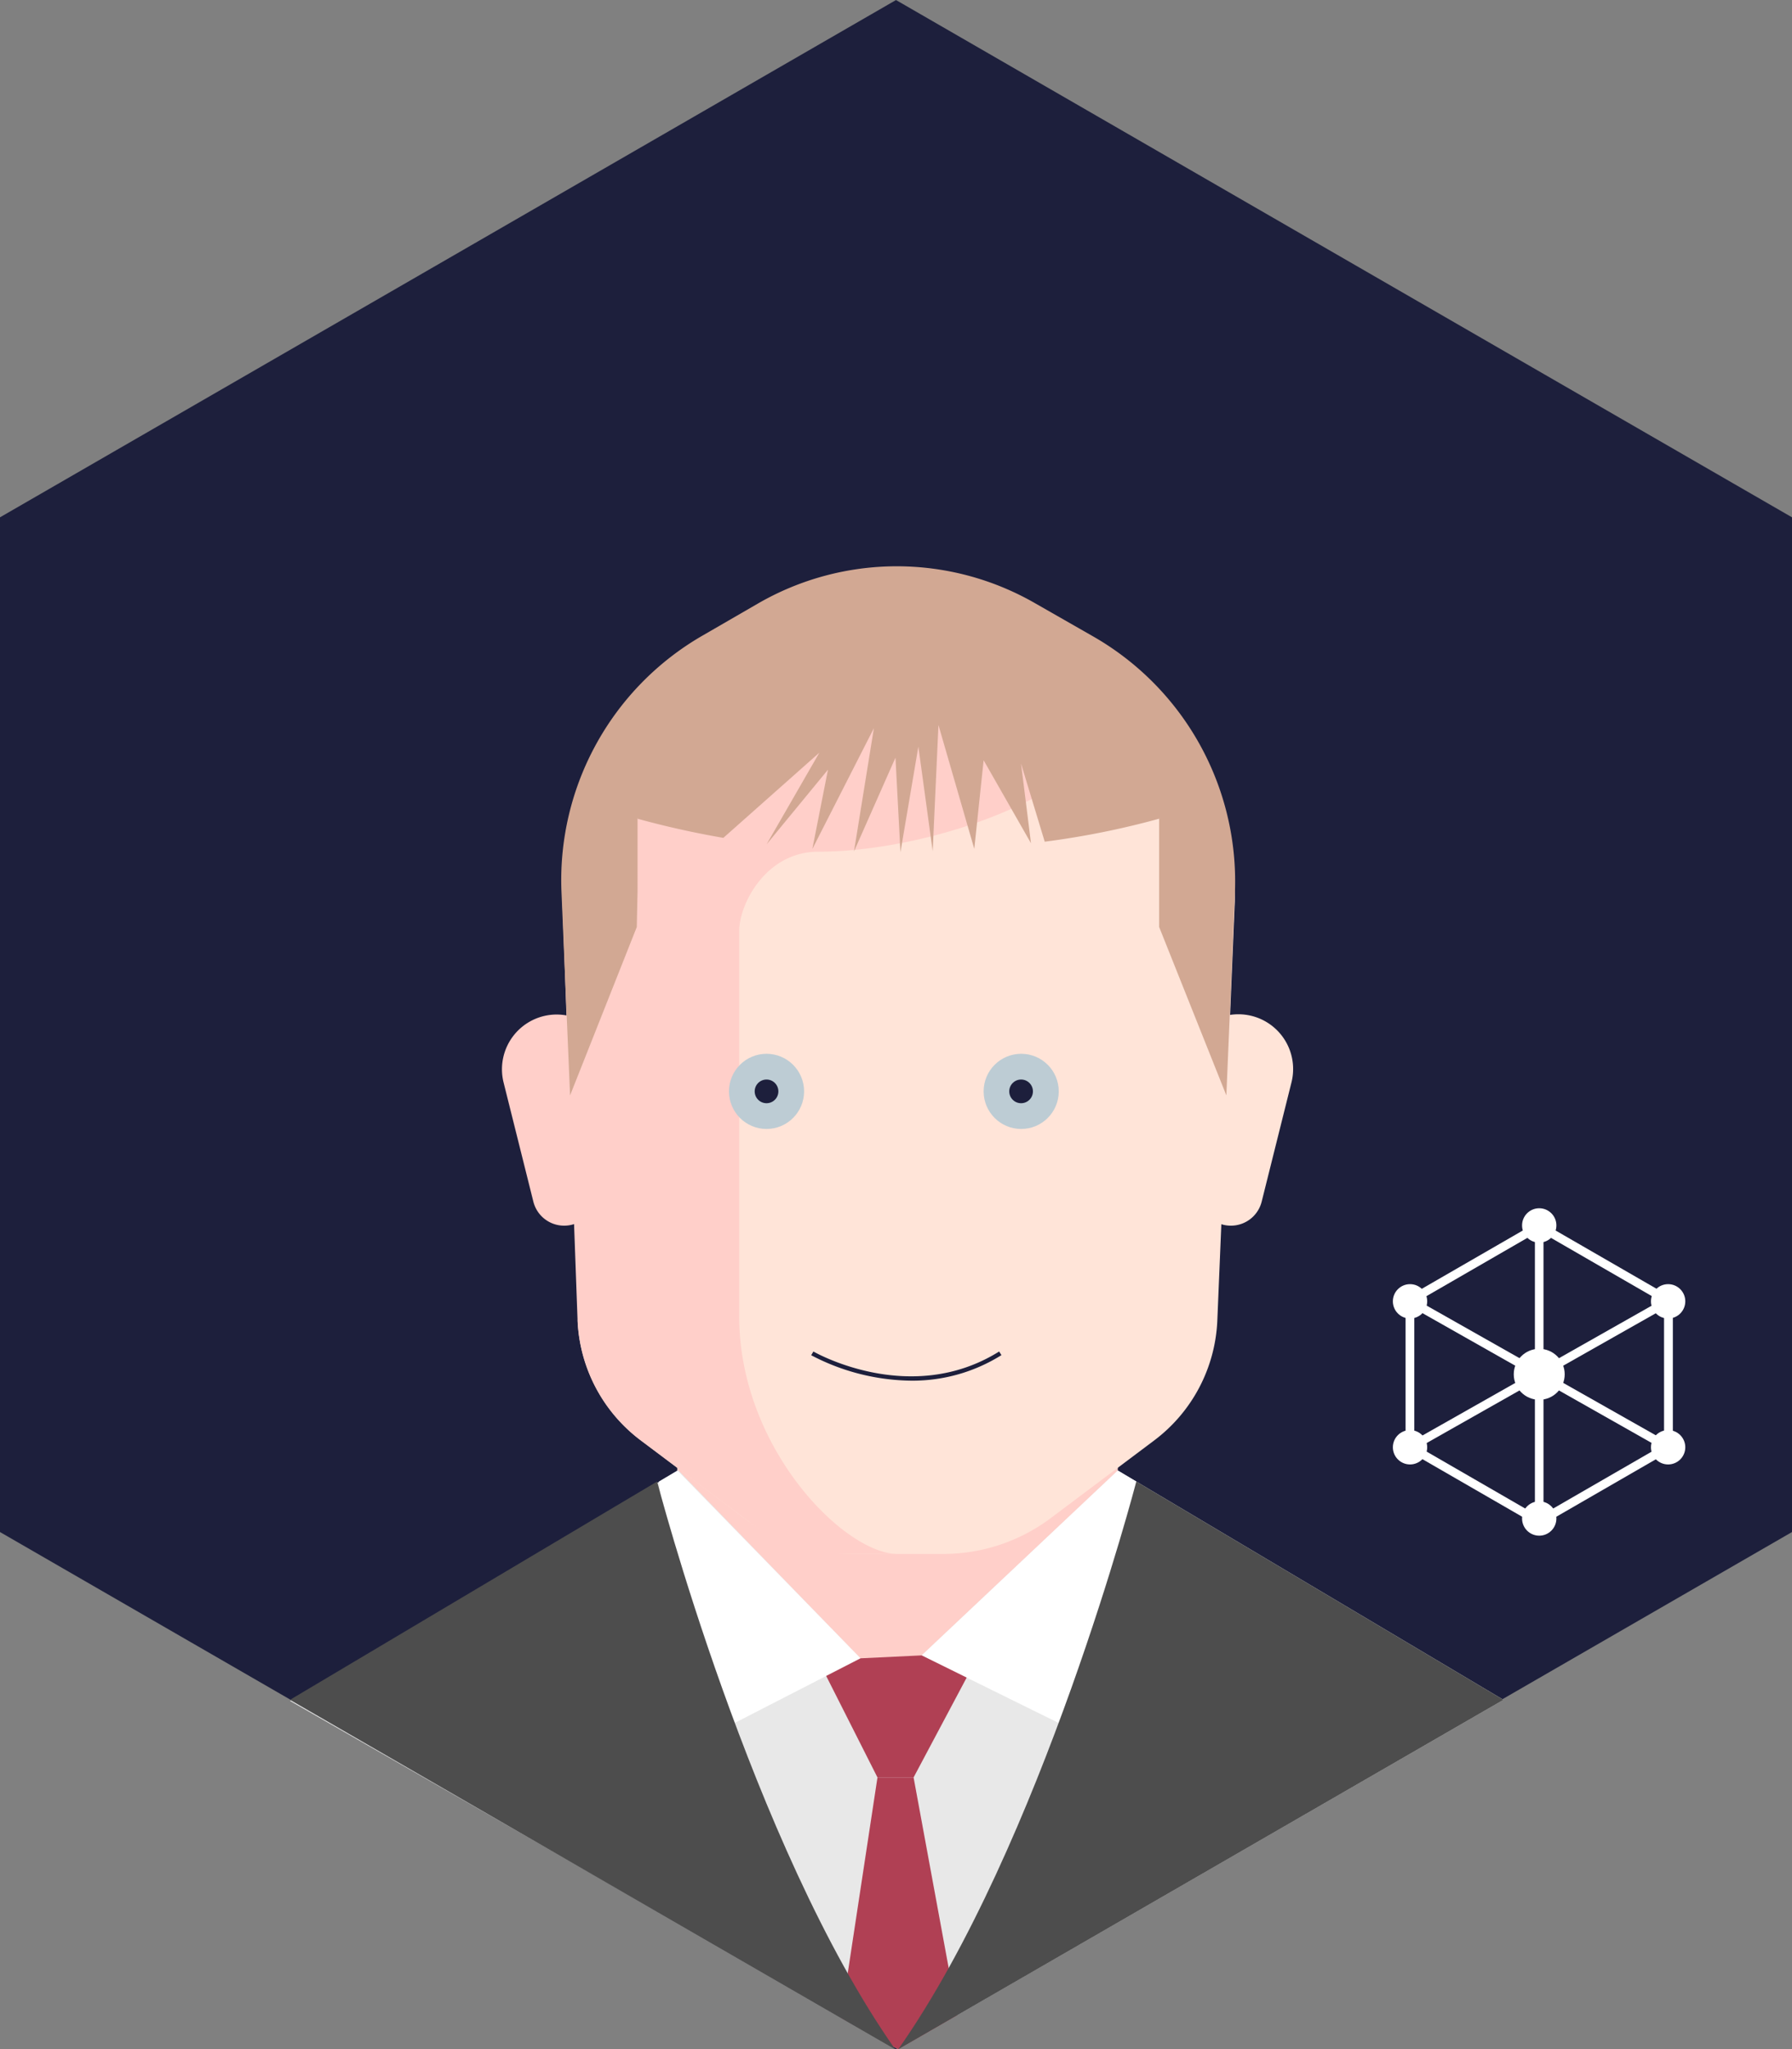 <svg xmlns="http://www.w3.org/2000/svg" viewBox="0 0 360.21 411.72"><rect x="0" y="0" width="360.21" height="411.72" fill="#808080" stroke="none"/><defs><style>.cls-1{fill:#1d1f3c;}.cls-2{fill:#ffe4d8;}.cls-3{fill:#ffcfc9;}.cls-4{fill:#e8e8e8;}.cls-5{fill:#bdccd4;}.cls-6{fill:#d2a893;}.cls-7{fill:#fff;}.cls-8{fill:#b04054;}.cls-9{fill:#4d4d4d;}</style></defs><title>person-5</title><g id="Vrstva_2" data-name="Vrstva 2"><g id="Vrstva_1-2" data-name="Vrstva 1"><polygon class="cls-1" points="180.11 0.01 180.11 0 180.1 0 180.1 0 180.1 0.01 0 103.93 0 159.94 0 251.78 0 307.79 180.1 411.71 180.1 411.72 180.1 411.72 180.11 411.72 180.11 411.71 360.21 307.79 360.21 251.78 360.21 159.94 360.21 103.93 180.11 0.01"/><path class="cls-2" d="M259.61,217.41l-6,24a6.38,6.38,0,0,1-6.19,4.83h0a6.37,6.37,0,0,1-6.33-5.58L238,216.11a11,11,0,0,1,10.89-12.34h0A11,11,0,0,1,259.61,217.41Z"/><path class="cls-3" d="M101.21,217.41l6,24a6.38,6.38,0,0,0,6.19,4.83h0a6.37,6.37,0,0,0,6.33-5.58l3.06-24.5a11,11,0,0,0-10.89-12.34h0A11,11,0,0,0,101.21,217.41Z"/><polygon class="cls-3" points="224.69 329.7 224.69 287.67 136.13 287.67 136.13 327.82 180.41 377.47 224.69 329.7"/><path class="cls-2" d="M127,149.35,116.13,265a4.46,4.46,0,0,0,0,.68,31.82,31.82,0,0,0,12.67,23.66L149.61,305a36,36,0,0,0,21.57,7.19h18.45A36,36,0,0,0,211.2,305L232,289.39a31.81,31.81,0,0,0,12.69-24l3.51-84c.54-13.39-10-36.54-23.45-36.54H122.85A4.14,4.14,0,0,1,127,149.35Z"/><path class="cls-3" d="M164.5,171.11c21.21,0,53-10.39,60.57-26.29H131.88c-11.06,0-19.28,25.09-18.85,36.14l3.07,84.43a31.82,31.82,0,0,0,12.69,24l21.92,16.44a31.81,31.81,0,0,0,19.09,6.36h10.6c-10.6,0-31.81-21.21-31.81-47.72V187C148.59,181.71,153.89,171.11,164.5,171.11Z"/><polygon class="cls-4" points="224.69 295.43 178.54 338.91 136.34 295.39 58.29 341.71 180.54 411.71 302.21 341.5 224.69 295.43"/><circle class="cls-5" cx="205.27" cy="219.26" r="7.55"/><circle class="cls-5" cx="154.08" cy="219.26" r="7.55"/><circle class="cls-1" cx="154.08" cy="219.26" r="2.38"/><circle class="cls-1" cx="205.25" cy="219.26" r="2.38"/><path class="cls-6" d="M233,160.58"/><path class="cls-6" d="M219.65,127.81l-11.73-6.7a55.77,55.77,0,0,0-55.58.15l-11.21,6.48a56.71,56.71,0,0,0-28.28,51.13l1.74,41.2L128,186.24l.15-7V144.81H233v41.42l13.51,33.84,1.73-41A56.68,56.68,0,0,0,219.65,127.81Z"/><path class="cls-1" d="M183.19,277.38a44.18,44.18,0,0,1-20.13-5.11l.44-.75c.19.11,19.46,11.17,37.34,0l.46.73A33.68,33.68,0,0,1,183.19,277.38Z"/><polygon class="cls-7" points="224.69 295.43 185.27 332.57 222.98 351.17 228.41 297.64 224.69 295.43"/><polygon class="cls-7" points="136.18 295.43 172.97 333.16 137.89 351.17 132.46 297.64 136.18 295.43"/><polygon class="cls-8" points="172.97 333.16 185.27 332.57 194.31 337.03 183.64 357.09 176.38 357.09 166.07 336.7 172.97 333.16"/><polygon class="cls-8" points="176.38 357.09 169.04 405.39 180.54 411.71 192.44 404.85 183.64 357.09 176.38 357.09"/><path class="cls-9" d="M228.41,297.64s-19,73-47.86,114.08L302.21,341.5Z"/><path class="cls-9" d="M132.09,297.64s19,73,47.86,114.08L58.29,341.5Z"/><path class="cls-6" d="M227,138.07H132.23l-6.62,7.8,2.53,18.61c5.83,1.61,11.59,2.87,17.26,3.85l19.3-17.12-10.61,18.42,12.34-15-3.14,15.93,12.37-24.27-4,24.76L180,152.21l1,19L184.6,150l2.88,21,1.16-25.34,7.2,24.88,1.88-17.8,9.52,16.67-2-16L210,169.1A166.58,166.58,0,0,0,233,164.48l5-15.58Z"/><path class="cls-7" d="M283.5,291.63a.87.87,0,0,1-.43-1.62l51.82-29.33a.87.87,0,0,1,.85,1.51l-51.82,29.33A.86.86,0,0,1,283.5,291.63Z"/><path class="cls-7" d="M309.4,306.58a.87.87,0,0,1-.87-.87V246.49a.87.87,0,1,1,1.73,0v59.23A.87.87,0,0,1,309.4,306.58Z"/><path class="cls-7" d="M335.31,291.63a.86.86,0,0,1-.43-.11l-51.82-29.33a.87.87,0,0,1,.85-1.51L335.74,290a.87.87,0,0,1-.43,1.62Z"/><path class="cls-7" d="M309.39,306.55a.86.86,0,0,1-.43-.11l-26-15a.87.87,0,0,1-.43-.75V261.31a.87.87,0,0,1,.43-.75l26-15,.11-.05a.87.87,0,0,1,.76.05l26,15a.87.87,0,0,1,.43.75V290.7a.87.87,0,0,1-.43.75l-26,15-.11.05A.88.88,0,0,1,309.39,306.55Zm-25.1-16.35,25.1,14.49,25.1-14.49V261.81l-25.1-14.49-25.1,14.49Z"/><circle class="cls-7" cx="335.31" cy="261.44" r="3.45"/><circle class="cls-7" cx="309.4" cy="246.19" r="3.45"/><circle class="cls-7" cx="309.4" cy="305.07" r="3.45"/><circle class="cls-7" cx="283.43" cy="261.44" r="3.45"/><circle class="cls-7" cx="335.31" cy="290.76" r="3.45"/><circle class="cls-7" cx="283.43" cy="290.76" r="3.45"/><circle class="cls-7" cx="309.4" cy="276.1" r="5.12"/></g></g></svg>
